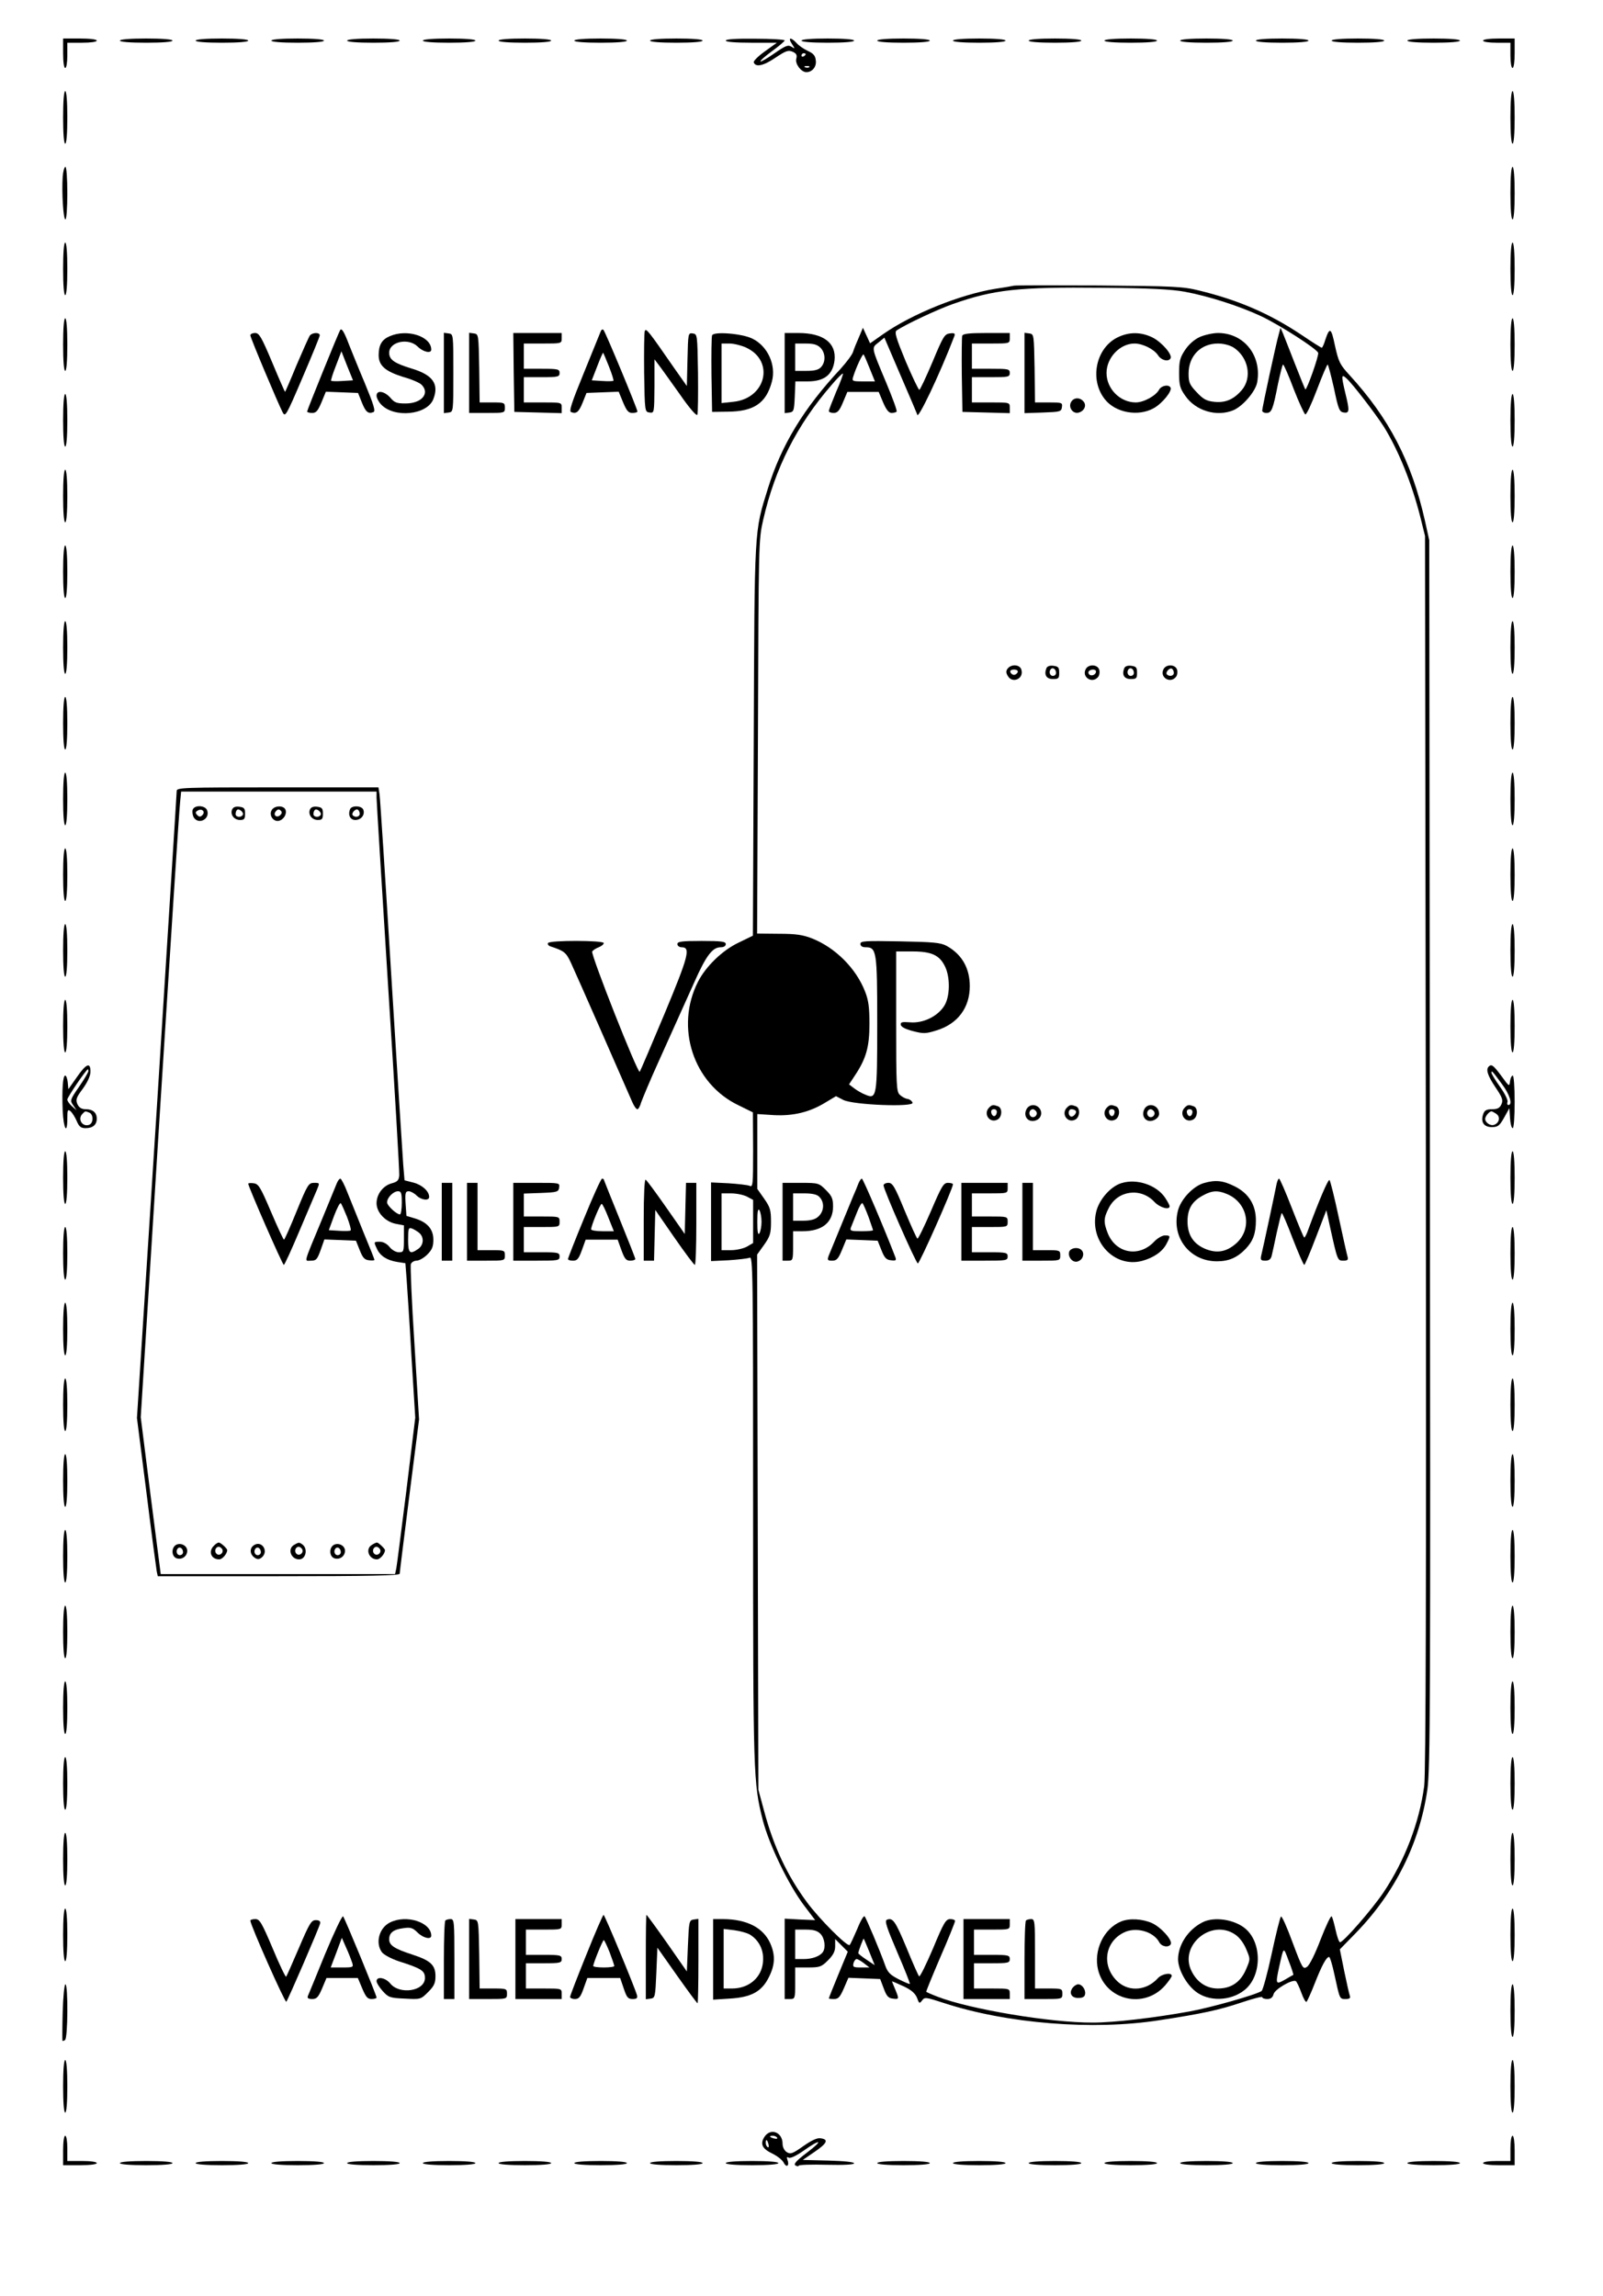 <?xml version="1.0" encoding="UTF-8" standalone="yes"?>
<svg version="1.0" xmlns="http://www.w3.org/2000/svg" width="201.436mm" height="288.572mm" viewBox="0 0 762 1091" preserveAspectRatio="xMidYMid meet">
  <g transform="translate(0,1091) scale(0.1,-0.1)" fill="#000000" stroke="none">
    <path d="M300 10660 c0 -40 4 -70 10 -70 6 0 10 27 10 60 l0 60 70 0 c40 0 70
4 70 10 0 6 -33 10 -80 10 l-80 0 0 -70z"/>
    <path d="M570 10720 c0 -6 48 -10 125 -10 77 0 125 4 125 10 0 6 -48 10 -125
10 -77 0 -125 -4 -125 -10z"/>
    <path d="M930 10720 c0 -6 48 -10 125 -10 77 0 125 4 125 10 0 6 -48 10 -125
10 -77 0 -125 -4 -125 -10z"/>
    <path d="M1290 10720 c0 -6 48 -10 125 -10 77 0 125 4 125 10 0 6 -48 10 -125
10 -77 0 -125 -4 -125 -10z"/>
    <path d="M1650 10720 c0 -6 48 -10 125 -10 77 0 125 4 125 10 0 6 -48 10 -125
10 -77 0 -125 -4 -125 -10z"/>
    <path d="M2010 10720 c0 -6 48 -10 125 -10 77 0 125 4 125 10 0 6 -48 10 -125
10 -77 0 -125 -4 -125 -10z"/>
    <path d="M2370 10720 c0 -6 48 -10 125 -10 77 0 125 4 125 10 0 6 -48 10 -125
10 -77 0 -125 -4 -125 -10z"/>
    <path d="M2730 10720 c0 -6 48 -10 125 -10 77 0 125 4 125 10 0 6 -48 10 -125
10 -77 0 -125 -4 -125 -10z"/>
    <path d="M3090 10720 c0 -6 48 -10 125 -10 77 0 125 4 125 10 0 6 -48 10 -125
10 -77 0 -125 -4 -125 -10z"/>
    <path d="M3450 10720 c0 -6 44 -10 122 -10 l121 0 -57 -41 c-31 -22 -55 -46
-53 -52 8 -25 46 -17 102 21 51 34 62 38 83 29 18 -8 22 -16 17 -34 -6 -24 24
-63 48 -63 28 0 49 26 45 55 -2 23 -11 34 -38 46 -19 9 -44 26 -54 38 -27 29
-42 26 -22 -4 16 -25 16 -25 -2 -14 -16 10 -28 5 -80 -31 -34 -24 -64 -41 -67
-39 -3 3 22 25 55 49 33 24 60 47 60 51 0 4 -63 8 -140 8 -91 1 -140 -2 -140
-9z m380 -64 c0 -3 -4 -8 -10 -11 -5 -3 -10 -1 -10 4 0 6 5 11 10 11 6 0 10
-2 10 -4z m17 -62 c-3 -3 -12 -4 -19 -1 -8 3 -5 6 6 6 11 1 17 -2 13 -5z"/>
    <path d="M3810 10720 c0 -6 48 -10 125 -10 77 0 125 4 125 10 0 6 -48 10 -125
10 -77 0 -125 -4 -125 -10z"/>
    <path d="M4170 10720 c0 -6 48 -10 125 -10 77 0 125 4 125 10 0 6 -48 10 -125
10 -77 0 -125 -4 -125 -10z"/>
    <path d="M4530 10720 c0 -6 48 -10 125 -10 77 0 125 4 125 10 0 6 -48 10 -125
10 -77 0 -125 -4 -125 -10z"/>
    <path d="M4890 10720 c0 -6 48 -10 125 -10 77 0 125 4 125 10 0 6 -48 10 -125
10 -77 0 -125 -4 -125 -10z"/>
    <path d="M5250 10720 c0 -6 48 -10 125 -10 77 0 125 4 125 10 0 6 -48 10 -125
10 -77 0 -125 -4 -125 -10z"/>
    <path d="M5610 10720 c0 -6 48 -10 125 -10 77 0 125 4 125 10 0 6 -48 10 -125
10 -77 0 -125 -4 -125 -10z"/>
    <path d="M5970 10720 c0 -6 48 -10 125 -10 77 0 125 4 125 10 0 6 -48 10 -125
10 -77 0 -125 -4 -125 -10z"/>
    <path d="M6330 10720 c0 -6 48 -10 125 -10 77 0 125 4 125 10 0 6 -48 10 -125
10 -77 0 -125 -4 -125 -10z"/>
    <path d="M6690 10720 c0 -6 48 -10 125 -10 77 0 125 4 125 10 0 6 -48 10 -125
10 -77 0 -125 -4 -125 -10z"/>
    <path d="M7050 10720 c0 -6 28 -10 65 -10 l65 0 0 -60 c0 -33 4 -60 10 -60 6
0 10 30 10 70 l0 70 -75 0 c-43 0 -75 -4 -75 -10z"/>
    <path d="M300 10355 c0 -77 4 -125 10 -125 6 0 10 48 10 125 0 77 -4 125 -10
125 -6 0 -10 -48 -10 -125z"/>
    <path d="M7180 10355 c0 -77 4 -125 10 -125 6 0 10 48 10 125 0 77 -4 125 -10
125 -6 0 -10 -48 -10 -125z"/>
    <path d="M298 10073 c-5 -76 3 -203 13 -203 5 0 9 55 9 125 0 69 -4 125 -9
125 -5 0 -11 -21 -13 -47z"/>
    <path d="M7180 9995 c0 -77 4 -125 10 -125 6 0 10 48 10 125 0 77 -4 125 -10
125 -6 0 -10 -48 -10 -125z"/>
    <path d="M300 9635 c0 -77 4 -125 10 -125 6 0 10 48 10 125 0 77 -4 125 -10
125 -6 0 -10 -48 -10 -125z"/>
    <path d="M7180 9635 c0 -77 4 -125 10 -125 6 0 10 48 10 125 0 77 -4 125 -10
125 -6 0 -10 -48 -10 -125z"/>
    <path d="M4820 9555 c-8 -2 -49 -9 -90 -15 -165 -27 -392 -118 -530 -214 l-64
-45 -17 37 -17 37 -19 -45 c-11 -25 -24 -56 -28 -70 -4 -13 -31 -49 -59 -80
-175 -187 -282 -363 -346 -570 -65 -209 -63 -175 -67 -1195 l-4 -930 -70 -34
c-75 -36 -154 -112 -191 -185 -110 -216 -23 -484 192 -587 l69 -34 1 -179 c0
-166 -1 -178 -17 -170 -10 4 -55 9 -100 12 l-83 4 0 -187 0 -187 83 4 c45 3
90 8 100 12 16 8 17 -53 17 -1195 0 -1267 1 -1302 46 -1479 30 -116 122 -307
196 -405 l53 -70 -72 3 -73 4 0 -191 0 -191 25 0 c24 0 25 2 25 75 l0 75 61 0
c56 0 64 3 95 34 25 25 34 43 34 67 l0 34 30 -30 30 -30 -45 -109 c-25 -60
-45 -111 -45 -113 0 -2 11 -3 25 -3 20 0 28 9 46 50 l22 51 76 -3 75 -3 17
-45 c13 -36 22 -46 43 -48 30 -4 31 -3 11 45 -8 19 -15 36 -15 37 0 1 24 -9
54 -23 39 -18 56 -34 65 -55 10 -28 12 -29 24 -13 12 17 18 16 104 -12 300
-98 708 -131 1023 -82 208 32 282 48 393 85 53 18 97 29 97 25 0 -5 11 -9 24
-9 16 0 26 7 30 23 5 23 89 72 106 62 4 -3 16 -27 26 -55 10 -28 21 -47 25
-43 4 5 22 44 39 88 33 84 55 125 68 125 4 0 16 -39 26 -87 25 -115 24 -113
53 -113 17 0 23 4 20 14 -3 7 -15 60 -27 118 l-21 104 78 80 c184 190 301 423
338 679 14 99 15 402 12 3025 l-3 2915 -21 95 c-63 279 -170 485 -358 690 -46
50 -52 63 -69 139 -18 87 -25 91 -46 29 -6 -21 -14 -38 -17 -38 -3 0 -46 27
-96 61 -153 102 -299 165 -487 211 -77 19 -121 21 -475 24 -214 1 -397 1 -405
-1z m813 -29 c114 -21 262 -69 364 -117 88 -42 262 -154 269 -173 5 -12 -55
-180 -61 -174 -2 2 -24 57 -50 123 -26 66 -51 131 -57 145 l-11 25 -8 -30
c-12 -40 -79 -350 -79 -364 0 -6 9 -11 20 -11 25 0 31 16 55 138 11 50 21 92
24 92 4 0 27 -53 51 -117 25 -64 50 -118 55 -120 6 -1 30 51 55 117 25 66 48
120 51 120 3 0 16 -51 30 -112 21 -101 26 -113 47 -116 27 -4 28 8 7 93 -20
84 -19 92 6 69 29 -26 137 -167 177 -229 70 -113 134 -271 175 -435 l21 -85 4
-2930 c2 -2056 0 -2955 -8 -3013 -23 -172 -91 -352 -194 -506 -54 -80 -190
-236 -206 -236 -5 0 -14 26 -21 58 -7 31 -15 61 -19 65 -4 4 -27 -45 -52 -109
-27 -71 -53 -123 -65 -131 -19 -13 -22 -8 -69 117 -26 71 -51 127 -55 122 -4
-4 -24 -83 -44 -177 -20 -93 -42 -173 -48 -177 -30 -19 -243 -79 -342 -97
-165 -30 -359 -53 -460 -53 -201 -1 -587 64 -738 123 -29 11 -53 22 -54 23 -2
1 29 76 67 165 39 89 70 167 70 172 0 5 -10 9 -23 9 -21 0 -31 -17 -82 -140
-33 -77 -62 -136 -66 -132 -4 4 -31 65 -60 136 -53 127 -65 144 -93 133 -12
-5 -1 -37 49 -154 35 -81 62 -149 60 -151 -2 -2 -25 8 -53 22 -41 21 -53 33
-65 68 -25 70 -89 222 -97 231 -4 5 -20 -22 -35 -60 -16 -37 -32 -72 -36 -76
-9 -12 -145 124 -203 203 -94 127 -159 266 -204 435 l-27 100 -3 1272 -3 1272
33 46 c29 41 33 55 33 110 0 55 -4 69 -32 109 l-33 47 0 178 0 178 78 -5 c93
-5 171 14 246 60 l50 30 35 -18 c48 -24 336 -35 329 -13 -3 8 -13 16 -24 18
-10 1 -27 10 -36 19 -17 14 -18 44 -18 349 l0 333 78 0 c91 0 129 -18 155 -73
25 -53 23 -146 -6 -188 -32 -49 -100 -81 -160 -76 -40 3 -47 1 -45 -12 2 -10
23 -21 59 -30 50 -13 61 -12 112 4 100 31 157 108 157 210 0 86 -38 152 -111
192 -29 15 -62 18 -221 21 -166 3 -188 2 -188 -12 0 -10 9 -16 24 -16 53 0 56
-16 56 -360 0 -352 -2 -364 -56 -341 -16 6 -40 20 -53 30 l-25 19 27 41 c55
82 70 138 70 246 0 79 -4 112 -21 155 -43 110 -141 208 -252 252 -44 17 -76
22 -158 22 l-103 1 4 935 c3 923 3 936 25 1032 56 245 160 451 325 641 27 32
51 56 54 54 2 -2 -12 -41 -32 -86 -19 -46 -35 -87 -35 -92 0 -5 10 -9 23 -9
18 0 28 11 44 50 l21 50 75 0 74 0 21 -50 c15 -35 27 -50 40 -50 10 0 21 3 24
6 4 3 -19 65 -49 137 -73 174 -71 165 -37 192 l28 23 78 -182 c43 -99 78 -182
78 -183 0 -34 107 190 177 373 4 12 0 15 -22 12 -25 -3 -32 -15 -82 -135 -31
-73 -59 -133 -63 -133 -4 0 -33 61 -65 136 -45 109 -54 138 -43 146 41 28 194
100 268 126 197 69 309 81 710 77 228 -2 327 -7 393 -19z m-1499 -364 l25 -62
-55 0 c-53 0 -55 1 -48 23 14 45 45 110 49 105 3 -3 16 -33 29 -66z m-584
-3937 l30 -16 0 -102 0 -103 -29 -17 c-16 -9 -50 -17 -75 -17 l-46 0 0 135 0
135 45 0 c26 0 59 -7 75 -15z m70 -120 c0 -22 -5 -47 -10 -55 -7 -10 -10 6
-10 55 0 49 3 65 10 55 5 -8 10 -33 10 -55z m280 -3385 c20 -20 26 -65 12 -86
-13 -20 -50 -34 -91 -34 l-41 0 0 70 0 70 50 0 c37 0 55 -5 70 -20z m233 -87
l25 -62 -39 26 c-21 14 -39 28 -39 31 0 9 24 72 26 69 1 -1 13 -30 27 -64z
m2015 -108 c-2 -1 -20 -11 -40 -23 -44 -25 -45 -21 -28 58 23 102 20 101 46
31 14 -35 23 -64 22 -66z m-2041 55 l26 -20 -41 0 c-35 0 -39 2 -35 20 3 11
10 20 15 20 5 0 21 -9 35 -20z"/>
    <path d="M4574 9317 c-2 -7 -3 -91 -2 -187 l3 -175 113 -3 112 -3 0 26 c0 25
0 25 -90 25 l-90 0 0 60 0 60 90 0 c83 0 90 1 90 20 0 19 -7 20 -90 20 l-90 0
0 60 0 60 90 0 c89 0 90 0 90 25 l0 25 -110 0 c-81 0 -112 -3 -116 -13z"/>
    <path d="M4870 9140 l0 -191 88 3 c82 3 87 4 90 26 3 21 0 22 -62 22 l-66 0
-2 163 c-3 159 -3 162 -25 165 l-23 3 0 -191z"/>
    <path d="M5312 9309 c-103 -51 -134 -201 -60 -294 50 -64 159 -84 233 -42 41
23 89 83 79 98 -9 16 -43 9 -54 -10 -15 -29 -73 -61 -111 -61 -75 0 -139 65
-139 140 0 73 64 140 133 140 39 0 93 -27 112 -56 15 -24 49 -32 59 -15 11 17
-40 76 -84 99 -56 28 -113 28 -168 1z"/>
    <path d="M5703 9311 c-26 -12 -52 -35 -70 -62 -24 -36 -28 -53 -28 -109 0 -57
4 -73 29 -108 49 -72 150 -102 229 -69 45 19 105 89 113 132 23 127 -62 235
-186 235 -25 0 -64 -9 -87 -19z m161 -50 c70 -46 89 -142 40 -201 -39 -46 -79
-63 -133 -57 -37 4 -52 13 -83 46 -33 35 -38 46 -38 88 0 84 58 143 140 143
27 0 56 -8 74 -19z"/>
    <path d="M5091 9001 c-13 -24 8 -55 34 -50 28 6 42 34 26 53 -18 22 -48 20
-60 -3z"/>
    <path d="M4791 7736 c-9 -11 -10 -20 -1 -35 21 -40 79 -15 65 29 -7 24 -46 27
-64 6z m47 -18 c-3 -7 -11 -13 -18 -13 -7 0 -15 6 -17 13 -3 7 4 12 17 12 13
0 20 -5 18 -12z"/>
    <path d="M4974 7736 c-12 -31 0 -51 31 -51 27 0 30 3 30 30 0 25 -4 30 -28 33
-17 2 -29 -2 -33 -12z m46 -22 c0 -8 -7 -14 -15 -14 -15 0 -21 21 -9 33 10 9
24 -2 24 -19z"/>
    <path d="M5161 7732 c-20 -38 31 -71 59 -37 6 8 9 23 5 35 -8 25 -51 27 -64 2z
m49 -11 c0 -14 -18 -23 -30 -16 -6 4 -8 11 -5 16 8 12 35 12 35 0z"/>
    <path d="M5344 7736 c-12 -31 0 -51 31 -51 27 0 30 3 30 30 0 25 -4 30 -28 33
-17 2 -29 -2 -33 -12z m46 -22 c0 -8 -7 -14 -15 -14 -15 0 -21 21 -9 33 10 9
24 -2 24 -19z"/>
    <path d="M5531 7732 c-20 -38 31 -71 59 -37 6 8 9 23 5 35 -8 25 -51 27 -64 2z
m49 -18 c0 -14 -21 -19 -33 -7 -9 9 13 34 24 27 5 -3 9 -12 9 -20z"/>
    <path d="M4702 5648 c-30 -30 3 -77 40 -57 22 12 24 55 2 63 -22 8 -28 8 -42
-6z m36 -25 c-4 -22 -22 -20 -26 1 -2 10 3 16 13 16 10 0 15 -7 13 -17z"/>
    <path d="M4880 5641 c-20 -38 13 -71 51 -51 21 12 25 40 7 58 -18 18 -46 14
-58 -7z m46 -12 c10 -17 -13 -36 -27 -22 -12 12 -4 33 11 33 5 0 12 -5 16 -11z"/>
    <path d="M5072 5648 c-30 -30 3 -77 40 -57 22 12 24 55 2 63 -22 8 -28 8 -42
-6z m41 -15 c9 -9 -13 -34 -24 -27 -14 8 -11 34 4 34 8 0 17 -3 20 -7z"/>
    <path d="M5262 5648 c-30 -30 3 -77 40 -57 22 12 24 55 2 63 -22 8 -28 8 -42
-6z m36 -25 c-4 -22 -22 -20 -26 1 -2 10 3 16 13 16 10 0 15 -7 13 -17z"/>
    <path d="M5440 5641 c-12 -23 -5 -47 16 -55 22 -8 54 11 54 32 0 41 -51 57
-70 23z m46 -12 c10 -17 -13 -36 -27 -22 -12 12 -4 33 11 33 5 0 12 -5 16 -11z"/>
    <path d="M5632 5648 c-30 -30 3 -77 40 -57 22 12 24 55 2 63 -22 8 -28 8 -42
-6z m36 -25 c-4 -22 -22 -20 -26 1 -2 10 3 16 13 16 10 0 15 -7 13 -17z"/>
    <path d="M4081 5288 c-5 -13 -16 -41 -26 -63 -21 -51 -104 -253 -116 -282 -7
-20 -5 -23 17 -23 21 0 29 9 46 50 l21 51 75 -3 74 -3 18 -45 c14 -36 23 -46
45 -48 23 -3 27 -1 21 15 -45 118 -153 373 -159 373 -4 0 -11 -10 -16 -22z
m48 -161 c11 -32 21 -60 21 -62 0 -3 -25 -5 -56 -5 -49 0 -55 2 -49 18 4 9 16
41 28 70 11 29 23 49 27 45 4 -4 17 -34 29 -66z"/>
    <path d="M6067 5278 c-6 -32 -61 -290 -72 -335 -4 -19 -1 -23 20 -23 17 0 26
7 30 23 3 12 14 62 24 110 11 49 21 91 24 93 2 3 26 -52 52 -121 27 -69 51
-125 55 -125 3 0 28 59 55 130 l50 130 18 -82 c35 -158 35 -158 63 -158 19 0
24 4 20 18 -3 9 -22 94 -42 187 -20 94 -40 174 -44 178 -6 7 -51 -99 -101
-235 -7 -21 -16 -38 -19 -38 -3 0 -29 63 -59 140 -30 77 -57 140 -61 140 -4 0
-10 -15 -13 -32z"/>
    <path d="M5332 5289 c-52 -15 -107 -78 -121 -136 -34 -140 86 -269 218 -234
55 15 97 44 116 81 20 38 19 40 -8 40 -12 0 -35 -13 -50 -29 -72 -77 -182 -57
-221 39 -21 53 -20 73 5 121 42 83 151 98 216 29 26 -28 73 -41 73 -21 0 4
-10 23 -22 41 -41 60 -134 91 -206 69z"/>
    <path d="M5723 5289 c-50 -14 -109 -76 -123 -129 -34 -127 54 -243 185 -243
57 0 97 18 137 60 35 37 48 73 48 135 0 74 -35 129 -102 162 -54 27 -90 31
-145 15z m104 -50 c104 -39 130 -166 48 -238 -45 -39 -89 -47 -143 -26 -59 24
-87 67 -87 132 0 60 22 96 75 124 40 22 67 24 107 8z"/>
    <path d="M3720 5105 l0 -185 25 0 c24 0 25 2 25 70 l0 70 45 0 c94 0 145 42
145 118 0 37 -6 50 -34 78 -33 33 -36 34 -120 34 l-86 0 0 -185z m174 119 c27
-26 24 -71 -6 -96 -13 -12 -37 -18 -69 -18 l-49 0 0 65 0 65 54 0 c36 0 60 -5
70 -16z"/>
    <path d="M4200 5278 c0 -20 154 -370 163 -371 8 -2 167 357 167 376 0 4 -11 7
-24 7 -21 0 -30 -16 -81 -135 -32 -74 -61 -133 -64 -130 -4 2 -31 62 -61 134
-47 114 -57 131 -77 131 -13 0 -23 -6 -23 -12z"/>
    <path d="M4570 5105 l0 -185 110 0 c103 0 110 1 110 20 0 18 -7 20 -85 20
l-85 0 0 60 0 60 85 0 c84 0 85 0 85 25 0 25 -1 25 -85 25 l-85 0 0 55 0 55
85 0 c84 0 85 0 85 25 l0 25 -110 0 -110 0 0 -185z"/>
    <path d="M4860 5105 l0 -185 90 0 c89 0 90 0 90 25 0 24 -2 25 -65 25 l-65 0
0 160 0 160 -25 0 -25 0 0 -185z"/>
    <path d="M5083 4964 c-8 -22 10 -49 32 -49 10 0 22 7 28 16 15 24 1 49 -28 49
-15 0 -28 -7 -32 -16z"/>
    <path d="M4580 1600 l0 -190 110 0 110 0 0 25 c0 25 -1 25 -85 25 l-85 0 0 60
0 60 85 0 c78 0 85 2 85 20 0 18 -7 20 -85 20 l-85 0 0 60 0 60 85 0 c84 0 85
0 85 25 l0 25 -110 0 -110 0 0 -190z"/>
    <path d="M4877 1783 c-4 -3 -7 -89 -7 -190 l0 -183 90 0 c89 0 90 0 90 25 0
24 -2 25 -65 25 l-65 0 0 165 c0 153 -1 165 -18 165 -10 0 -22 -3 -25 -7z"/>
    <path d="M5330 1779 c-83 -33 -133 -138 -110 -231 37 -145 218 -187 318 -74
17 20 32 41 32 46 0 18 -47 10 -66 -11 -52 -58 -134 -66 -188 -19 -80 71 -68
188 24 235 57 30 142 7 170 -44 11 -22 44 -28 55 -11 11 18 -45 81 -89 101
-45 20 -106 24 -146 8z"/>
    <path d="M5715 1774 c-68 -35 -114 -106 -115 -174 0 -48 37 -117 82 -153 62
-50 166 -48 233 5 82 64 86 220 8 290 -51 46 -152 62 -208 32z m156 -57 c21
-14 41 -41 53 -70 20 -47 20 -47 0 -94 -26 -62 -70 -93 -135 -93 -53 0 -98 29
-124 81 -63 121 91 253 206 176z"/>
    <path d="M5100 1465 c-20 -25 -8 -50 25 -50 21 0 31 5 33 18 4 21 -14 47 -33
47 -7 0 -18 -7 -25 -15z"/>
    <path d="M300 9275 c0 -77 4 -125 10 -125 6 0 10 48 10 125 0 77 -4 125 -10
125 -6 0 -10 -48 -10 -125z"/>
    <path d="M7180 9275 c0 -77 4 -125 10 -125 6 0 10 48 10 125 0 77 -4 125 -10
125 -6 0 -10 -48 -10 -125z"/>
    <path d="M1617 9344 c-9 -15 -157 -380 -157 -387 0 -4 11 -7 24 -7 19 0 27 10
44 50 l21 51 77 -3 76 -3 18 -45 c18 -45 30 -56 55 -46 11 4 2 34 -41 138 -31
73 -64 156 -75 183 -23 61 -35 80 -42 69z m11 -242 c-28 -2 -52 -1 -54 1 -2 2
8 34 23 72 l26 68 27 -69 28 -69 -50 -3z"/>
    <path d="M2854 9334 c-4 -10 -40 -99 -80 -197 -57 -139 -70 -179 -59 -183 25
-10 37 1 55 46 l18 45 76 3 77 3 21 -51 c17 -40 25 -50 44 -50 13 0 24 3 24 7
0 12 -152 378 -161 387 -5 6 -11 2 -15 -10z m41 -164 c14 -35 23 -65 21 -67
-2 -2 -26 -3 -54 -1 l-49 3 26 67 c14 37 27 66 28 64 2 -2 14 -31 28 -66z"/>
    <path d="M3065 9339 c-3 -8 -4 -98 -3 -199 3 -183 3 -185 26 -188 22 -3 22 -2
23 125 l0 128 19 -25 c11 -14 55 -76 100 -139 49 -71 82 -108 85 -99 3 7 4 97
3 198 -3 183 -3 185 -25 188 -22 3 -22 1 -25 -124 l-3 -126 -62 88 c-121 175
-132 189 -138 173z"/>
    <path d="M1190 9319 c0 -11 130 -320 153 -365 13 -25 16 -21 95 164 45 105 82
195 82 201 0 15 -35 14 -47 -1 -5 -7 -33 -70 -63 -140 -29 -71 -54 -128 -55
-128 -1 0 -29 63 -61 140 -51 121 -62 140 -81 140 -13 0 -23 -5 -23 -11z"/>
    <path d="M1853 9315 c-38 -16 -53 -42 -53 -90 0 -50 31 -77 117 -104 40 -11
79 -28 87 -37 41 -41 0 -89 -76 -89 -42 0 -53 4 -73 28 -28 31 -65 37 -65 9 0
-10 9 -28 21 -41 62 -67 220 -51 249 25 28 72 -3 115 -103 145 -82 25 -107 42
-107 75 0 53 92 73 136 29 25 -25 64 -34 64 -14 0 63 -114 100 -197 64z"/>
    <path d="M2110 9140 l0 -191 23 3 c22 3 22 4 22 188 0 184 0 185 -22 188 l-23
3 0 -191z"/>
    <path d="M2230 9141 l0 -191 85 0 c84 0 85 0 85 25 0 24 -3 25 -60 25 l-60 0
-2 163 c-3 159 -3 162 -25 165 l-23 3 0 -190z"/>
    <path d="M2442 9143 l3 -188 113 -3 112 -3 0 26 c0 25 0 25 -90 25 l-90 0 0
60 0 60 85 0 c78 0 85 2 85 20 0 18 -7 20 -85 20 l-85 0 0 60 0 60 90 0 c89 0
90 0 90 25 l0 25 -115 0 -115 0 2 -187z"/>
    <path d="M3385 9319 c-3 -8 -4 -93 -3 -189 l3 -175 75 1 c124 1 182 41 209
142 22 79 -20 171 -94 206 -50 24 -183 34 -190 15z m161 -58 c138 -63 96 -242
-60 -258 l-56 -6 0 142 0 141 38 0 c20 0 56 -9 78 -19z"/>
    <path d="M3730 9139 l0 -190 23 3 c20 3 22 9 25 76 l3 72 59 0 c78 0 119 32
127 100 9 83 -53 130 -172 130 l-65 0 0 -191z m170 121 c24 -24 26 -67 3 -92
-12 -13 -30 -18 -70 -18 l-53 0 0 65 0 65 50 0 c37 0 55 -5 70 -20z"/>
    <path d="M300 8915 c0 -77 4 -125 10 -125 6 0 10 48 10 125 0 77 -4 125 -10
125 -6 0 -10 -48 -10 -125z"/>
    <path d="M7180 8915 c0 -77 4 -125 10 -125 6 0 10 48 10 125 0 77 -4 125 -10
125 -6 0 -10 -48 -10 -125z"/>
    <path d="M300 8555 c0 -77 4 -125 10 -125 6 0 10 48 10 125 0 77 -4 125 -10
125 -6 0 -10 -48 -10 -125z"/>
    <path d="M7180 8555 c0 -77 4 -125 10 -125 6 0 10 48 10 125 0 77 -4 125 -10
125 -6 0 -10 -48 -10 -125z"/>
    <path d="M300 8195 c0 -77 4 -125 10 -125 6 0 10 48 10 125 0 77 -4 125 -10
125 -6 0 -10 -48 -10 -125z"/>
    <path d="M7180 8195 c0 -77 4 -125 10 -125 6 0 10 48 10 125 0 77 -4 125 -10
125 -6 0 -10 -48 -10 -125z"/>
    <path d="M300 7835 c0 -77 4 -125 10 -125 6 0 10 48 10 125 0 77 -4 125 -10
125 -6 0 -10 -48 -10 -125z"/>
    <path d="M7180 7835 c0 -77 4 -125 10 -125 6 0 10 48 10 125 0 77 -4 125 -10
125 -6 0 -10 -48 -10 -125z"/>
    <path d="M300 7475 c0 -77 4 -125 10 -125 6 0 10 48 10 125 0 77 -4 125 -10
125 -6 0 -10 -48 -10 -125z"/>
    <path d="M7180 7475 c0 -77 4 -125 10 -125 6 0 10 48 10 125 0 77 -4 125 -10
125 -6 0 -10 -48 -10 -125z"/>
    <path d="M300 7115 c0 -77 4 -125 10 -125 6 0 10 48 10 125 0 77 -4 125 -10
125 -6 0 -10 -48 -10 -125z"/>
    <path d="M7180 7115 c0 -77 4 -125 10 -125 6 0 10 48 10 125 0 77 -4 125 -10
125 -6 0 -10 -48 -10 -125z"/>
    <path d="M840 7153 c0 -10 -43 -685 -94 -1499 l-95 -1482 45 -353 c24 -195 47
-364 49 -376 l5 -23 575 0 c434 0 575 3 575 12 0 6 21 174 46 372 l46 361 -22
361 c-13 199 -20 369 -17 378 4 9 16 16 27 16 12 0 35 13 51 29 23 23 29 38
29 71 0 50 -29 83 -88 101 l-40 12 -4 58 c-3 51 -1 59 15 59 9 0 26 -9 37 -20
22 -22 60 -27 60 -7 0 27 -33 57 -74 68 l-43 11 -6 71 c-3 40 -29 446 -57 902
-28 457 -53 845 -56 863 l-5 32 -479 0 c-450 0 -480 -1 -480 -17z m950 -32 c0
-15 25 -419 55 -897 31 -478 54 -882 53 -898 -2 -24 -9 -31 -35 -38 -42 -11
-73 -52 -73 -95 0 -44 43 -89 93 -98 l37 -7 0 -64 c0 -61 -1 -64 -24 -64 -14
0 -33 11 -44 25 -12 15 -30 25 -46 25 -30 0 -30 0 -14 -34 15 -33 47 -54 96
-62 l39 -6 6 -77 c3 -42 14 -207 23 -367 l18 -290 -42 -345 c-24 -189 -45
-356 -48 -371 l-6 -28 -557 0 -557 0 -48 373 -47 373 90 1434 c50 789 93 1459
97 1488 l5 52 465 0 464 0 0 -29z m120 -1926 c0 -30 -4 -55 -9 -55 -16 0 -61
42 -61 57 0 23 30 53 52 53 15 0 18 -8 18 -55z m83 -143 c24 -21 21 -58 -5
-76 -40 -28 -48 -21 -48 44 0 52 2 59 18 53 9 -3 25 -13 35 -21z"/>
    <path d="M916 7064 c-3 -8 -1 -24 4 -35 21 -38 79 -12 65 31 -8 25 -60 28 -69
4z m46 -26 c-9 -9 -15 -9 -24 0 -10 10 -10 15 2 22 20 12 38 -6 22 -22z"/>
    <path d="M1103 7064 c-9 -24 10 -49 38 -49 20 0 24 5 24 30 0 25 -4 30 -28 33
-18 2 -29 -2 -34 -14z m51 -25 c-8 -14 -34 -11 -34 4 0 8 3 17 7 20 9 9 34
-13 27 -24z"/>
    <path d="M1291 7061 c-13 -24 8 -55 34 -50 23 5 40 32 32 53 -9 22 -54 20 -66
-3z m42 -22 c-17 -17 -37 -1 -22 17 8 10 15 12 23 4 7 -7 7 -13 -1 -21z"/>
    <path d="M1473 7064 c-9 -24 10 -49 38 -49 20 0 24 5 24 30 0 25 -4 30 -28 33
-18 2 -29 -2 -34 -14z m51 -25 c-8 -14 -34 -11 -34 4 0 8 3 17 7 20 9 9 34
-13 27 -24z"/>
    <path d="M1664 7066 c-11 -28 1 -51 25 -51 28 0 47 25 38 49 -8 20 -56 21 -63
2z m46 -22 c0 -14 -21 -19 -33 -7 -9 9 13 34 24 27 5 -3 9 -12 9 -20z"/>
    <path d="M1601 5288 c-5 -13 -37 -90 -71 -173 -90 -217 -84 -195 -52 -195 25
0 30 6 46 50 l18 51 75 -3 75 -3 18 -45 c14 -36 23 -46 44 -48 14 -2 26 -1 26
2 0 3 -23 61 -51 128 -27 68 -62 153 -77 191 -14 37 -30 67 -34 67 -5 0 -12
-10 -17 -22z m49 -161 c12 -32 20 -60 17 -63 -2 -3 -27 -4 -54 -2 l-50 3 25
68 c14 37 28 64 32 60 4 -4 17 -34 30 -66z"/>
    <path d="M1180 5286 c0 -14 163 -386 169 -386 4 0 37 73 75 163 38 89 75 177
83 195 13 32 13 32 -14 32 -26 0 -31 -8 -83 -135 -30 -74 -57 -135 -60 -135
-3 0 -31 60 -62 133 -50 117 -59 132 -82 135 -14 2 -26 1 -26 -2z"/>
    <path d="M837 3569 c-24 -14 -22 -56 3 -64 25 -8 50 10 50 36 0 24 -30 40 -53
28z m33 -35 c0 -8 -7 -14 -15 -14 -15 0 -21 21 -9 33 10 9 24 -2 24 -19z"/>
    <path d="M1016 3564 c-27 -27 -12 -64 26 -64 15 0 38 27 38 44 0 8 -31 36 -40
36 -5 0 -16 -7 -24 -16z m40 -15 c10 -17 -13 -36 -27 -22 -12 12 -4 33 11 33
5 0 12 -5 16 -11z"/>
    <path d="M1205 3566 c-20 -15 -17 -44 7 -59 12 -8 21 -7 32 2 36 30 -1 85 -39
57z m35 -32 c0 -8 -7 -14 -15 -14 -15 0 -21 21 -9 33 10 9 24 -2 24 -19z"/>
    <path d="M1398 3569 c-33 -19 -15 -69 24 -69 33 0 43 53 14 72 -14 10 -17 9
-38 -3z m38 -20 c10 -17 -13 -36 -27 -22 -12 12 -4 33 11 33 5 0 12 -5 16 -11z"/>
    <path d="M1587 3569 c-24 -14 -22 -56 3 -64 25 -8 50 10 50 36 0 24 -30 40
-53 28z m33 -35 c0 -8 -7 -14 -15 -14 -15 0 -21 21 -9 33 10 9 24 -2 24 -19z"/>
    <path d="M1768 3569 c-33 -19 -15 -69 24 -69 15 0 38 27 38 44 0 7 -31 36 -38
36 -4 0 -15 -5 -24 -11z m38 -20 c10 -17 -13 -36 -27 -22 -12 12 -4 33 11 33
5 0 12 -5 16 -11z"/>
    <path d="M300 6755 c0 -77 4 -125 10 -125 6 0 10 48 10 125 0 77 -4 125 -10
125 -6 0 -10 -48 -10 -125z"/>
    <path d="M7180 6755 c0 -77 4 -125 10 -125 6 0 10 48 10 125 0 77 -4 125 -10
125 -6 0 -10 -48 -10 -125z"/>
    <path d="M300 6395 c0 -77 4 -125 10 -125 6 0 10 48 10 125 0 77 -4 125 -10
125 -6 0 -10 -48 -10 -125z"/>
    <path d="M7180 6395 c0 -77 4 -125 10 -125 6 0 10 48 10 125 0 77 -4 125 -10
125 -6 0 -10 -48 -10 -125z"/>
    <path d="M2605 6430 c-3 -6 2 -13 12 -16 64 -21 74 -28 97 -78 20 -42 242
-548 292 -663 8 -18 18 -33 24 -33 5 0 13 15 18 33 6 17 42 104 82 192 74 165
80 178 171 380 56 126 86 165 125 165 15 0 24 6 24 15 0 12 -19 15 -115 15
-96 0 -115 -3 -115 -15 0 -8 9 -15 20 -15 44 0 34 -40 -81 -316 -62 -148 -115
-272 -118 -276 -9 -11 -234 559 -226 572 4 6 18 15 31 20 13 5 24 14 24 20 0
13 -257 14 -265 0z"/>
    <path d="M300 6035 c0 -77 4 -125 10 -125 6 0 10 48 10 125 0 77 -4 125 -10
125 -6 0 -10 -48 -10 -125z"/>
    <path d="M7180 6035 c0 -77 4 -125 10 -125 6 0 10 48 10 125 0 77 -4 125 -10
125 -6 0 -10 -48 -10 -125z"/>
    <path d="M365 5792 l-40 -57 -3 33 c-2 17 -7 32 -12 32 -11 0 -16 -64 -12
-167 4 -87 22 -117 22 -37 0 41 2 45 16 34 8 -8 21 -28 29 -47 11 -26 20 -33
42 -33 34 0 53 16 53 45 0 29 -19 45 -52 45 -20 0 -32 7 -40 24 -9 22 -6 31
26 74 23 32 36 61 36 81 0 46 -20 38 -65 -27z m55 29 c0 -6 -20 -39 -44 -74
-43 -62 -44 -66 -28 -88 l16 -24 -22 19 c-12 11 -22 25 -22 32 0 11 89 142 98
144 1 0 2 -4 2 -9z m4 -197 c21 -8 21 -50 0 -58 -32 -12 -57 27 -32 52 14 14
12 14 32 6z"/>
    <path d="M7077 5843 c-15 -14 -5 -44 32 -99 33 -49 37 -61 28 -81 -8 -17 -18
-23 -44 -23 -26 0 -36 -5 -42 -22 -14 -38 2 -63 40 -63 29 0 37 6 59 45 l25
45 3 -47 c2 -27 7 -48 13 -48 5 0 9 53 9 125 0 71 -4 125 -9 125 -5 0 -11 -12
-13 -27 -3 -27 -4 -26 -41 25 -38 51 -47 58 -60 45z m63 -84 c37 -49 52 -99
30 -99 -5 0 -7 7 -4 15 3 8 -13 40 -35 71 -23 32 -41 62 -41 67 0 13 3 10 50
-54z m-26 -142 c19 -14 13 -42 -11 -51 -17 -7 -43 10 -43 28 0 13 20 36 30 36
3 0 14 -6 24 -13z"/>
    <path d="M300 5315 c0 -77 4 -125 10 -125 6 0 10 48 10 125 0 77 -4 125 -10
125 -6 0 -10 -48 -10 -125z"/>
    <path d="M7180 5315 c0 -77 4 -125 10 -125 6 0 10 48 10 125 0 77 -4 125 -10
125 -6 0 -10 -48 -10 -125z"/>
    <path d="M2777 5123 c-43 -104 -77 -191 -77 -195 0 -5 11 -8 24 -8 20 0 27 9
42 50 l18 50 76 0 76 0 18 -50 c15 -41 22 -50 42 -50 13 0 24 4 24 8 0 4 -34
90 -75 191 -41 101 -75 186 -75 187 0 2 -4 4 -8 4 -5 0 -43 -84 -85 -187z
m115 2 l26 -65 -54 0 c-30 0 -54 4 -54 9 0 17 43 121 50 121 4 0 18 -29 32
-65z"/>
    <path d="M3060 5116 l0 -196 25 0 24 0 3 121 3 120 90 -130 c50 -72 93 -130
98 -131 4 0 7 88 7 195 l0 195 -25 0 -24 0 -3 -122 -3 -121 -88 126 c-49 70
-92 129 -98 132 -5 4 -9 -70 -9 -189z"/>
    <path d="M2100 5105 l0 -185 25 0 25 0 0 185 0 185 -25 0 -25 0 0 -185z"/>
    <path d="M2220 5105 l0 -185 90 0 c89 0 90 0 90 25 0 24 -2 25 -65 25 l-65 0
0 160 0 160 -25 0 -25 0 0 -185z"/>
    <path d="M2440 5105 l0 -185 110 0 c103 0 110 1 110 20 0 18 -7 20 -85 20
l-85 0 0 60 0 60 85 0 c84 0 85 0 85 25 0 25 -1 25 -85 25 l-85 0 0 55 0 54
83 3 c76 3 82 5 85 26 3 22 2 22 -107 22 l-111 0 0 -185z"/>
    <path d="M300 4955 c0 -77 4 -125 10 -125 6 0 10 48 10 125 0 77 -4 125 -10
125 -6 0 -10 -48 -10 -125z"/>
    <path d="M7180 4955 c0 -77 4 -125 10 -125 6 0 10 48 10 125 0 77 -4 125 -10
125 -6 0 -10 -48 -10 -125z"/>
    <path d="M300 4595 c0 -77 4 -125 10 -125 6 0 10 48 10 125 0 77 -4 125 -10
125 -6 0 -10 -48 -10 -125z"/>
    <path d="M7180 4595 c0 -77 4 -125 10 -125 6 0 10 48 10 125 0 77 -4 125 -10
125 -6 0 -10 -48 -10 -125z"/>
    <path d="M300 4235 c0 -77 4 -125 10 -125 6 0 10 48 10 125 0 77 -4 125 -10
125 -6 0 -10 -48 -10 -125z"/>
    <path d="M7180 4235 c0 -77 4 -125 10 -125 6 0 10 48 10 125 0 77 -4 125 -10
125 -6 0 -10 -48 -10 -125z"/>
    <path d="M300 3875 c0 -77 4 -125 10 -125 6 0 10 48 10 125 0 77 -4 125 -10
125 -6 0 -10 -48 -10 -125z"/>
    <path d="M7180 3875 c0 -77 4 -125 10 -125 6 0 10 48 10 125 0 77 -4 125 -10
125 -6 0 -10 -48 -10 -125z"/>
    <path d="M300 3515 c0 -77 4 -125 10 -125 6 0 10 48 10 125 0 77 -4 125 -10
125 -6 0 -10 -48 -10 -125z"/>
    <path d="M7180 3515 c0 -77 4 -125 10 -125 6 0 10 48 10 125 0 77 -4 125 -10
125 -6 0 -10 -48 -10 -125z"/>
    <path d="M300 3155 c0 -77 4 -125 10 -125 6 0 10 48 10 125 0 77 -4 125 -10
125 -6 0 -10 -48 -10 -125z"/>
    <path d="M7180 3155 c0 -77 4 -125 10 -125 6 0 10 48 10 125 0 77 -4 125 -10
125 -6 0 -10 -48 -10 -125z"/>
    <path d="M300 2795 c0 -77 4 -125 10 -125 6 0 10 48 10 125 0 77 -4 125 -10
125 -6 0 -10 -48 -10 -125z"/>
    <path d="M7180 2795 c0 -77 4 -125 10 -125 6 0 10 48 10 125 0 77 -4 125 -10
125 -6 0 -10 -48 -10 -125z"/>
    <path d="M300 2435 c0 -77 4 -125 10 -125 6 0 10 48 10 125 0 77 -4 125 -10
125 -6 0 -10 -48 -10 -125z"/>
    <path d="M7180 2435 c0 -77 4 -125 10 -125 6 0 10 48 10 125 0 77 -4 125 -10
125 -6 0 -10 -48 -10 -125z"/>
    <path d="M300 2075 c0 -77 4 -125 10 -125 6 0 10 48 10 125 0 77 -4 125 -10
125 -6 0 -10 -48 -10 -125z"/>
    <path d="M7180 2075 c0 -77 4 -125 10 -125 6 0 10 48 10 125 0 77 -4 125 -10
125 -6 0 -10 -48 -10 -125z"/>
    <path d="M300 1715 c0 -77 4 -125 10 -125 6 0 10 48 10 125 0 77 -4 125 -10
125 -6 0 -10 -48 -10 -125z"/>
    <path d="M7180 1715 c0 -77 4 -125 10 -125 6 0 10 48 10 125 0 77 -4 125 -10
125 -6 0 -10 -48 -10 -125z"/>
    <path d="M1545 1623 c-42 -103 -79 -194 -82 -200 -3 -9 4 -13 21 -13 21 0 29
8 47 50 l21 50 75 0 74 0 21 -50 c17 -40 25 -50 44 -50 13 0 24 3 24 7 0 11
-151 377 -159 386 -5 4 -43 -77 -86 -180z m129 -40 c7 -22 5 -23 -47 -23 l-55
0 27 71 26 70 21 -48 c12 -26 24 -58 28 -70z"/>
    <path d="M2787 1620 c-42 -104 -77 -194 -77 -200 0 -5 10 -10 23 -10 19 0 27
10 41 50 l18 50 78 0 78 0 17 -50 c14 -42 20 -50 42 -50 20 0 24 4 21 18 -10
36 -153 382 -159 382 -3 0 -40 -85 -82 -190z m111 12 c12 -32 22 -61 22 -65 0
-4 -22 -7 -50 -7 -27 0 -50 3 -50 7 0 13 45 123 50 123 3 0 15 -26 28 -58z"/>
    <path d="M3070 1609 l0 -200 23 3 c21 3 22 8 27 123 l5 119 93 -132 c51 -72
95 -132 98 -132 2 0 4 90 4 201 l0 200 -22 -3 c-22 -3 -23 -8 -28 -125 l-5
-122 -94 135 c-52 74 -96 134 -98 134 -2 0 -3 -90 -3 -201z"/>
    <path d="M1190 1783 c0 -21 165 -392 171 -386 8 9 156 351 161 373 2 10 -5 15
-21 15 -21 0 -30 -15 -80 -132 -31 -72 -58 -134 -61 -137 -3 -2 -32 58 -64
135 -52 123 -62 139 -82 139 -13 0 -24 -3 -24 -7z"/>
    <path d="M1854 1774 c-51 -25 -71 -96 -39 -141 9 -12 43 -31 82 -44 107 -34
123 -45 123 -79 0 -63 -121 -81 -165 -26 -23 28 -65 35 -65 11 0 -8 13 -29 29
-47 27 -30 34 -33 105 -36 75 -4 76 -4 111 31 29 29 35 43 35 76 0 52 -23 74
-109 102 -86 28 -111 44 -111 73 0 31 20 47 69 53 33 5 44 1 66 -21 26 -26 65
-35 65 -15 0 64 -118 102 -196 63z"/>
    <path d="M2117 1783 c-4 -3 -7 -89 -7 -190 l0 -183 25 0 25 0 0 190 c0 178 -1
190 -18 190 -10 0 -22 -3 -25 -7z"/>
    <path d="M2230 1601 l0 -191 90 0 c89 0 90 0 90 25 0 24 -2 25 -65 25 l-65 0
-2 163 c-3 159 -3 162 -25 165 l-23 3 0 -190z"/>
    <path d="M2450 1600 l0 -190 110 0 110 0 0 25 c0 25 -1 25 -85 25 l-85 0 0 60
0 60 85 0 c78 0 85 2 85 20 0 18 -7 20 -85 20 l-85 0 0 60 0 60 85 0 c84 0 85
0 85 25 l0 25 -110 0 -110 0 0 -190z"/>
    <path d="M3390 1599 l0 -192 78 5 c103 6 153 33 187 102 30 59 31 106 6 162
-34 74 -111 113 -223 114 l-48 0 0 -191z m177 116 c43 -28 65 -75 60 -128 -6
-75 -67 -127 -147 -127 l-40 0 0 141 0 142 51 -6 c28 -4 62 -13 76 -22z"/>
    <path d="M298 1348 c-2 -73 -2 -135 -1 -137 1 -1 6 0 12 4 14 8 15 265 2 265
-5 0 -11 -60 -13 -132z"/>
    <path d="M7180 1355 c0 -77 4 -125 10 -125 6 0 10 48 10 125 0 77 -4 125 -10
125 -6 0 -10 -48 -10 -125z"/>
    <path d="M300 995 c0 -77 4 -125 10 -125 6 0 10 48 10 125 0 77 -4 125 -10
125 -6 0 -10 -48 -10 -125z"/>
    <path d="M7180 995 c0 -77 4 -125 10 -125 6 0 10 48 10 125 0 77 -4 125 -10
125 -6 0 -10 -48 -10 -125z"/>
    <path d="M3634 755 c-22 -34 -11 -57 38 -80 24 -12 48 -31 54 -44 13 -25 28
-13 17 15 -4 12 -3 15 6 10 7 -5 35 8 71 33 83 59 96 51 15 -10 -50 -38 -64
-54 -54 -60 8 -5 15 -5 16 -1 2 4 61 6 133 4 84 -2 130 1 130 7 0 6 -47 11
-122 13 l-122 3 57 39 c60 41 67 59 27 64 -15 3 -44 -11 -81 -37 -51 -36 -61
-40 -79 -29 -12 8 -20 24 -20 40 0 55 -57 77 -86 33z m60 -4 c4 -5 -3 -7 -14
-4 -23 6 -26 13 -6 13 8 0 17 -4 20 -9z m-41 -31 c3 -11 1 -18 -4 -14 -5 3 -9
12 -9 20 0 20 7 17 13 -6z"/>
    <path d="M300 690 l0 -70 80 0 c47 0 80 4 80 10 0 6 -30 10 -70 10 l-70 0 0
60 c0 33 -4 60 -10 60 -6 0 -10 -30 -10 -70z"/>
    <path d="M7180 700 l0 -60 -65 0 c-37 0 -65 -4 -65 -10 0 -6 32 -10 75 -10
l75 0 0 70 c0 40 -4 70 -10 70 -6 0 -10 -27 -10 -60z"/>
    <path d="M570 630 c0 -6 48 -10 125 -10 77 0 125 4 125 10 0 6 -48 10 -125 10
-77 0 -125 -4 -125 -10z"/>
    <path d="M930 630 c0 -6 48 -10 125 -10 77 0 125 4 125 10 0 6 -48 10 -125 10
-77 0 -125 -4 -125 -10z"/>
    <path d="M1290 630 c0 -6 48 -10 125 -10 77 0 125 4 125 10 0 6 -48 10 -125
10 -77 0 -125 -4 -125 -10z"/>
    <path d="M1650 630 c0 -6 48 -10 125 -10 77 0 125 4 125 10 0 6 -48 10 -125
10 -77 0 -125 -4 -125 -10z"/>
    <path d="M2010 630 c0 -6 48 -10 125 -10 77 0 125 4 125 10 0 6 -48 10 -125
10 -77 0 -125 -4 -125 -10z"/>
    <path d="M2370 630 c0 -6 48 -10 125 -10 77 0 125 4 125 10 0 6 -48 10 -125
10 -77 0 -125 -4 -125 -10z"/>
    <path d="M2730 630 c0 -6 48 -10 125 -10 77 0 125 4 125 10 0 6 -48 10 -125
10 -77 0 -125 -4 -125 -10z"/>
    <path d="M3090 630 c0 -6 48 -10 125 -10 77 0 125 4 125 10 0 6 -48 10 -125
10 -77 0 -125 -4 -125 -10z"/>
    <path d="M3450 630 c0 -6 48 -10 125 -10 77 0 125 4 125 10 0 6 -48 10 -125
10 -77 0 -125 -4 -125 -10z"/>
    <path d="M4170 630 c0 -6 48 -10 125 -10 77 0 125 4 125 10 0 6 -48 10 -125
10 -77 0 -125 -4 -125 -10z"/>
    <path d="M4530 630 c0 -6 48 -10 125 -10 77 0 125 4 125 10 0 6 -48 10 -125
10 -77 0 -125 -4 -125 -10z"/>
    <path d="M4890 630 c0 -6 48 -10 125 -10 77 0 125 4 125 10 0 6 -48 10 -125
10 -77 0 -125 -4 -125 -10z"/>
    <path d="M5250 630 c0 -6 48 -10 125 -10 77 0 125 4 125 10 0 6 -48 10 -125
10 -77 0 -125 -4 -125 -10z"/>
    <path d="M5610 630 c0 -6 48 -10 125 -10 77 0 125 4 125 10 0 6 -48 10 -125
10 -77 0 -125 -4 -125 -10z"/>
    <path d="M5970 630 c0 -6 48 -10 125 -10 77 0 125 4 125 10 0 6 -48 10 -125
10 -77 0 -125 -4 -125 -10z"/>
    <path d="M6330 630 c0 -6 48 -10 125 -10 77 0 125 4 125 10 0 6 -48 10 -125
10 -77 0 -125 -4 -125 -10z"/>
    <path d="M6690 630 c0 -6 48 -10 125 -10 77 0 125 4 125 10 0 6 -48 10 -125
10 -77 0 -125 -4 -125 -10z"/>
  </g>
</svg>